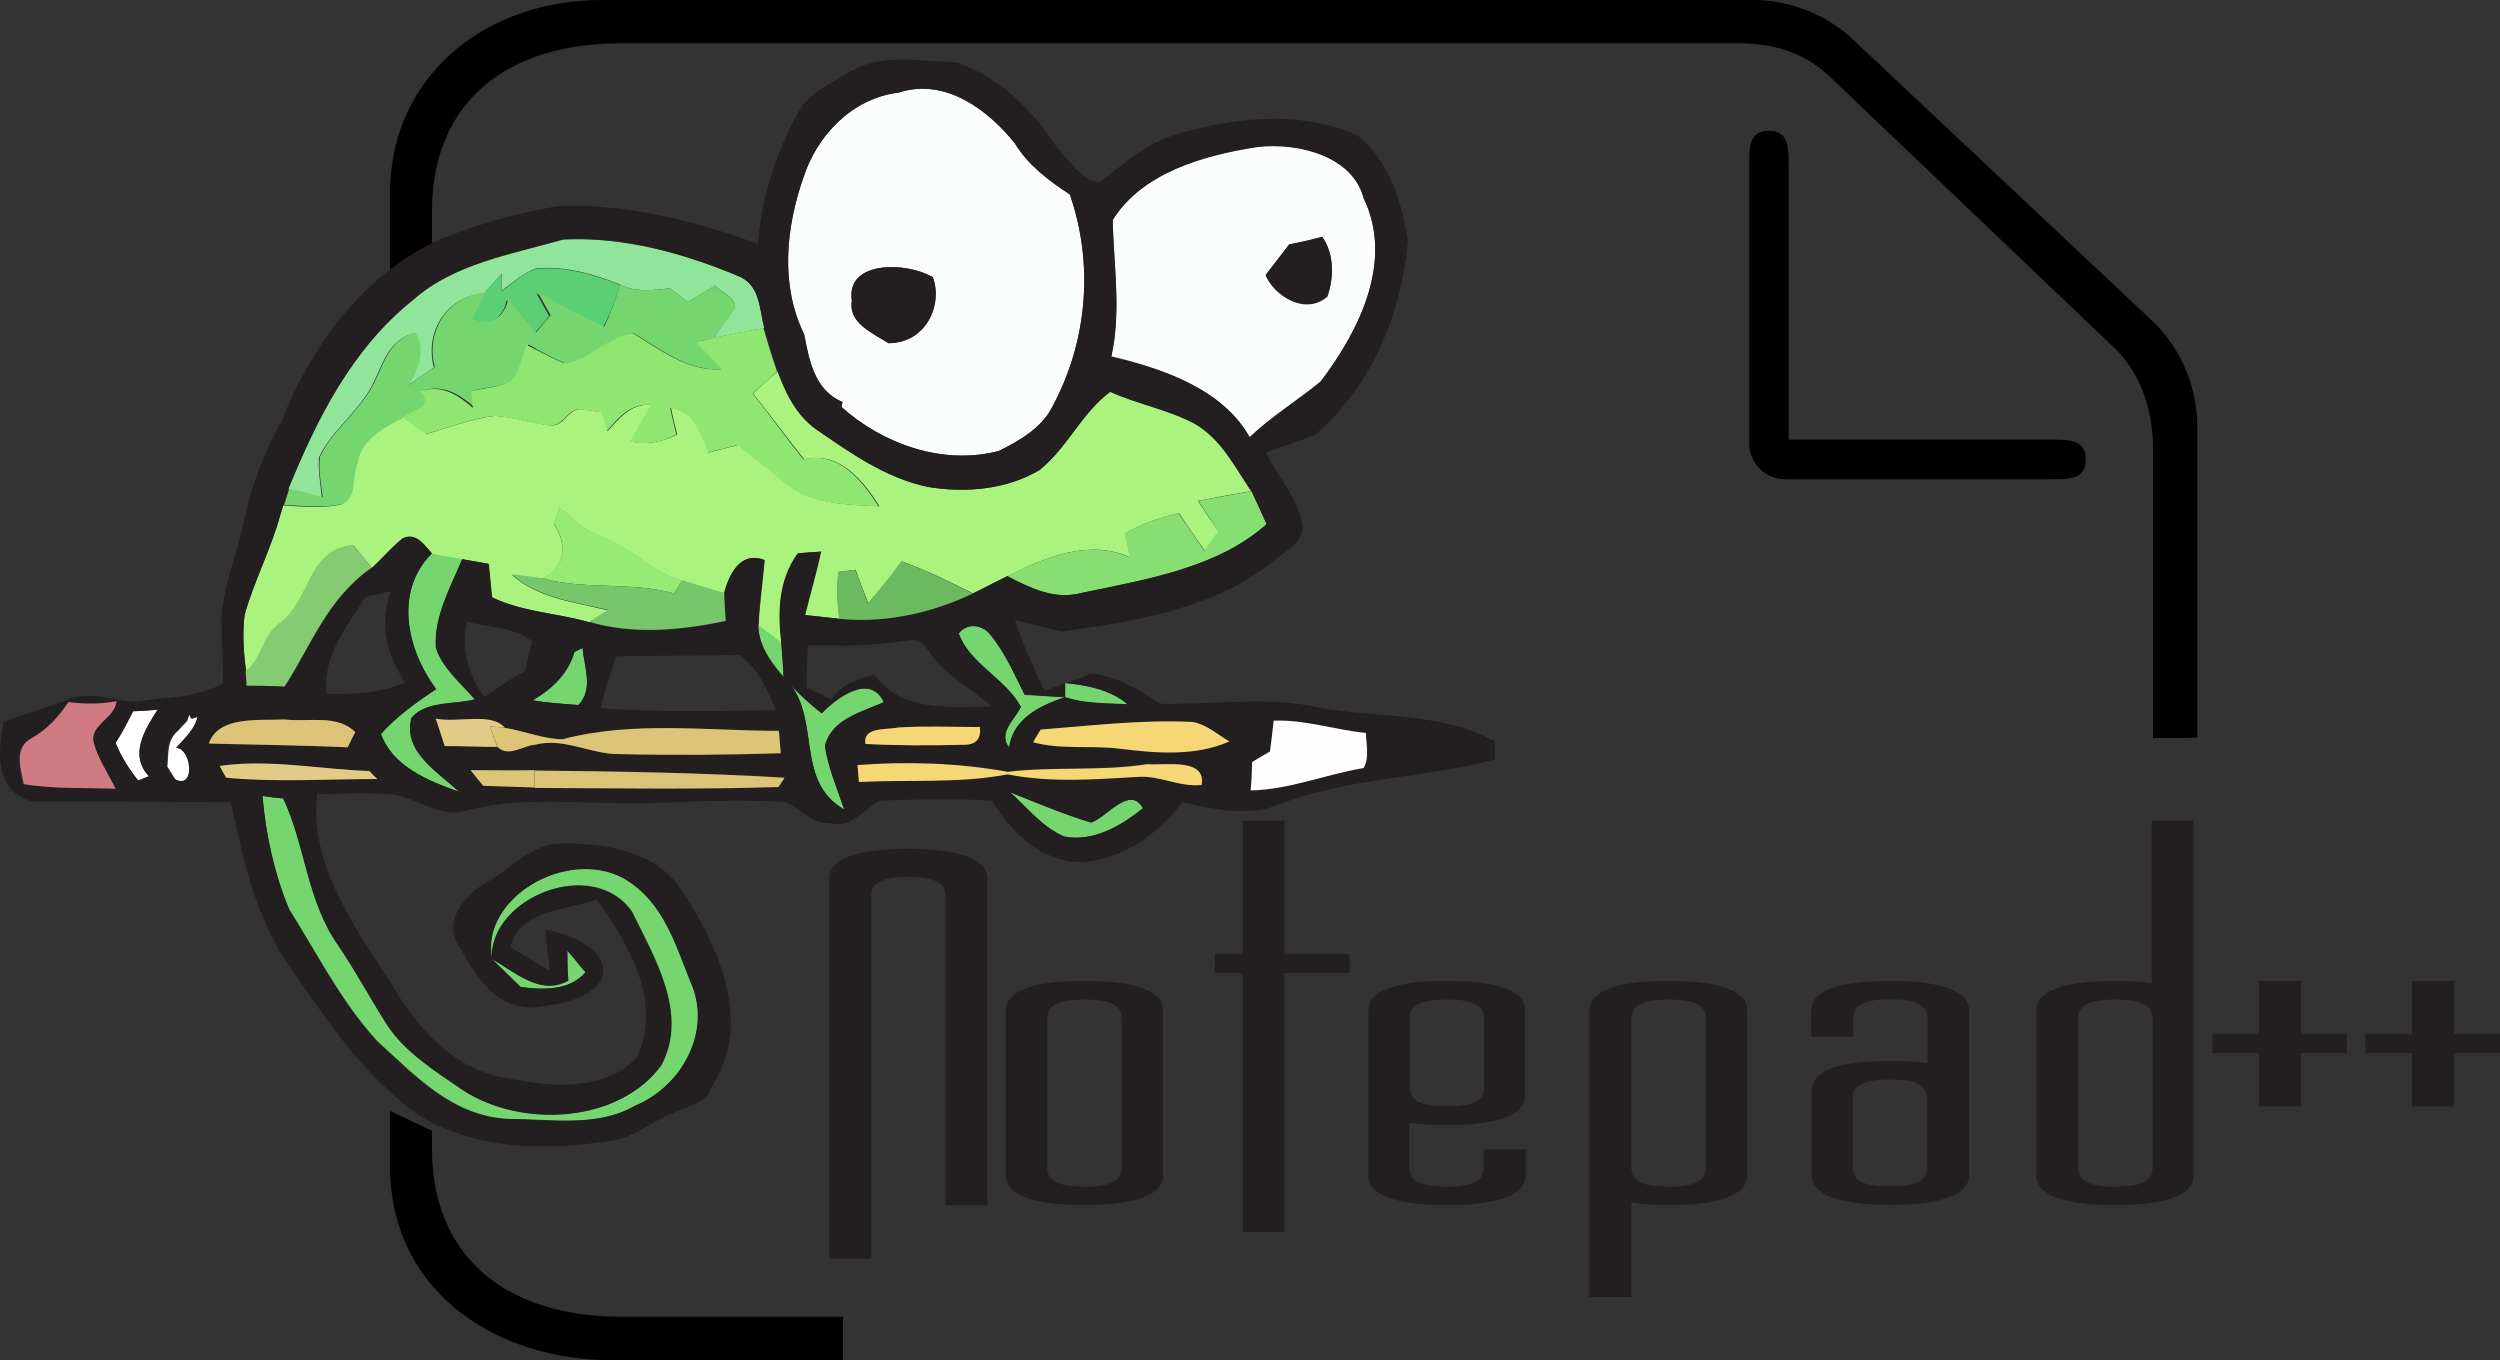 <?xml version="1.0" encoding="UTF-8" standalone="no"?>
<svg
   xmlns:dc="http://purl.org/dc/elements/1.1/"
   xmlns:cc="http://creativecommons.org/ns#"
   xmlns:rdf="http://www.w3.org/1999/02/22-rdf-syntax-ns#"
   xmlns:svg="http://www.w3.org/2000/svg"
   xmlns="http://www.w3.org/2000/svg"
   xmlns:sodipodi="http://sodipodi.sourceforge.net/DTD/sodipodi-0.dtd"
   xmlns:inkscape="http://www.inkscape.org/namespaces/inkscape"
   version="1.1"
   x="0px"
   y="0px"
   viewBox="0 0 531.057 288.9"
   xml:space="preserve"
   id="svg1958"
   sodipodi:docname="notepad++.svg"
   inkscape:version="1.0 (4035a4f, 2020-05-01)"
   width="531.057"
   height="288.9"><rect x="0" y="0" width="531.057" height="288.9" fill="#333333" stroke="none"/><defs
   id="defs1962" /><sodipodi:namedview
   inkscape:document-rotation="0"
   pagecolor="#ffffff"
   bordercolor="#666666"
   borderopacity="1"
   objecttolerance="10"
   gridtolerance="10"
   guidetolerance="10"
   inkscape:pageopacity="0"
   inkscape:pageshadow="2"
   inkscape:window-width="1493"
   inkscape:window-height="742"
   id="namedview1960"
   showgrid="false"
   inkscape:zoom="0.82225681"
   inkscape:cx="-126.13772"
   inkscape:cy="245.7629"
   inkscape:window-x="0"
   inkscape:window-y="23"
   inkscape:window-maximized="0"
   inkscape:current-layer="svg1958"
   fit-margin-top="0"
   fit-margin-left="0"
   fit-margin-right="0"
   fit-margin-bottom="0" />
<style
   type="text/css"
   id="style1788">
	.st0{fill:#231F20;}
	.st1{fill:#90E59A;}
	.st2{fill:#5CCE74;}
	.st3{fill:#75D66F;}
	.st4{fill:#8FE772;}
	.st5{fill:#A9F37E;}
	.st6{fill:#87DE71;}
	.st7{fill:none;}
	.st8{fill:#FBFDFC;}
	.st9{fill:#FFFFFF;}
	.st10{fill:#97EB74;}
	.st11{fill:#84CB71;}
	.st12{fill:#6CB960;}
	.st13{fill:#77C66C;}
	.st14{fill:#D07B84;}
	.st15{fill:#FEFEFE;}
	.st16{fill:#E1CB86;}
	.st17{fill:#DDC377;}
	.st18{fill:#DCC576;}
	.st19{fill:#F5D776;}
	.st20{fill:#959D64;}
</style>
<g
   id="Calque_2_-_copie_5"
   transform="translate(-41.543,-94)">
	<path
   d="M 133.3,148.1 V 139 c 0,-23.9 16.5,-35.8 40.1,-35.8 h 237.7 c 7.8,0 14.5,2.3 20,7.9 l 60.1,57.3 c 5.5,5.7 7.7,13.2 7.7,21.1 v 61.3 l 9.4,-0.1 v -66 c 0,-8.3 -3.2,-16.1 -9,-22 L 435.9,103.1 C 430.1,97.3 422.1,94 413.9,94 H 169.4 c -24.8,0 -45,16.2 -45,41 v 17.4 z M 124.4,330 v 11.9 c 0,24.8 20.215,40.133 45,41 h 51.2 v -9.2 h -47.2 c -23.5,0 -40.1,-12 -40.1,-35.8 v -3.7 z"
   id="path1790"
   sodipodi:nodetypes="csssccsccsccssscccssccsscc" />
</g>
<g
   id="Calque_3"
   transform="translate(-41.543,6)">
	<path
   d="M 476.9,87.4 H 421.5 V 29.5 c 0,-4.3 0,-7.7 -4.2,-7.7 -4.3,0 -4.2,3.5 -4.2,7.7 v 58.6 c 0,4.3 3.4,7.7 7.7,7.7 h 56.1 c 4.3,0 7.7,0.1 7.7,-4.2 0,-4.3 -3.5,-4.2 -7.7,-4.2 z"
   id="path1793" />
</g>

<g
   id="Calque_7"
   transform="translate(-41.543,-94)">
</g>
<g
   id="g2174"
   transform="matrix(1,0,0,0.576,-41.543,-0.904)"><g
     id="Calque_6">
	<g
   id="g1812">
		<path
   id="path1796"
   d="m 271.9,363.3 c -13.8,0 -16.7,5.9 -16.7,10.8 v 61.1 c 0,4.9 2.9,10.8 16.7,10.8 13.8,0 16.7,-5.9 16.7,-10.8 v -61.1 c 0,-4.9 -2.9,-10.8 -16.7,-10.8 z m -7.9,13.8 c 0,-4.8 2.4,-6.9 7.9,-6.9 5.5,0 7.9,2.1 7.9,6.9 v 55.2 c 0,4.8 -2.4,6.9 -7.9,6.9 -5.5,0 -7.9,-2.1 -7.9,-6.9 z"
   class="st0" />
		<polygon
   id="polygon1798"
   points="314.4,304.2 305.5,304.2 305.5,353.5 299.6,353.5 299.6,360.4 305.5,360.4 305.5,455.9 314.4,455.9 314.4,360.4 328.2,360.4 328.2,353.5 314.4,353.5 "
   class="st0" />
		<path
   id="path1800"
   d="m 348.9,363.3 c -13.8,0 -16.7,5.9 -16.7,10.8 v 61.1 c 0,4.9 2.9,10.8 16.7,10.8 13.8,0 16.7,-5.9 16.7,-10.8 v -9.8 h -8.9 v 6.9 c 0,4.8 -2.4,6.9 -7.9,6.9 -5.5,0 -7.9,-2.1 -7.9,-6.9 v -16.7 c 2.2,0.6 4.8,0.9 7.9,0.9 13.8,0 16.7,-5.9 16.7,-10.8 v -31.5 c 0.1,-5 -2.8,-10.9 -16.6,-10.9 z m -7.9,13.8 c 0,-4.8 2.4,-6.9 7.9,-6.9 5.5,0 7.9,2.1 7.9,6.9 v 25.6 c 0,4.8 -2.4,6.9 -7.9,6.9 -5.5,0 -7.9,-2.1 -7.9,-6.9 z"
   class="st0" />
		<path
   sodipodi:nodetypes="sscccsssssssssss"
   id="path1802"
   d="m 395.9,363.3 c -13.8,0 -16.7,5.9 -16.7,10.8 v 105.825 h 8.9 V 445.1 c 2.2,0.6 4.8,0.9 7.9,0.9 13.8,0 16.7,-5.9 16.7,-10.8 v -61.1 c 0,-4.9 -2.9,-10.8 -16.8,-10.8 z m -7.8,13.8 c 0,-4.8 2.4,-6.9 7.9,-6.9 5.5,0 7.9,2.1 7.9,6.9 v 55.2 c 0,4.8 -2.4,6.9 -7.9,6.9 -5.5,0 -7.9,-2.1 -7.9,-6.9 z"
   class="st0" />
		<path
   id="path1804"
   d="m 443,363.3 c -13.8,0 -16.7,5.9 -16.7,10.8 v 9.8 h 8.9 V 377 c 0,-4.8 2.4,-6.9 7.9,-6.9 5.5,0 7.9,2.1 7.9,6.9 v 16.7 c -2.2,-0.6 -4.8,-0.9 -7.9,-0.9 -13.8,0 -16.7,5.9 -16.7,10.8 v 31.5 c 0,4.9 2.9,10.8 16.7,10.8 13.8,0 16.7,-5.9 16.7,-10.8 V 374 c 0,-4.8 -3,-10.7 -16.8,-10.7 z m -7.9,43.3 c 0,-4.8 2.4,-6.9 7.9,-6.9 5.5,0 7.9,2.1 7.9,6.9 v 25.6 c 0,4.8 -2.4,6.9 -7.9,6.9 -5.5,0 -7.9,-2.1 -7.9,-6.9 z"
   class="st0" />
		<path
   id="path1806"
   d="m 498.7,364.2 c -2.2,-0.6 -4.8,-0.9 -7.9,-0.9 -13.8,0 -16.7,5.9 -16.7,10.8 v 61.1 c 0,4.9 2.9,10.8 16.7,10.8 13.8,0 16.7,-5.9 16.7,-10.8 v -131 h -8.9 v 60 z M 483,377.1 c 0,-4.8 2.4,-6.9 7.9,-6.9 5.5,0 7.9,2.1 7.9,6.9 v 55.2 c 0,4.8 -2.4,6.9 -7.9,6.9 -5.5,0 -7.9,-2.1 -7.9,-6.9 z"
   class="st0" />
		<polygon
   id="polygon1808"
   points="530.3,363.3 521.4,363.3 521.4,383 511.5,383 511.5,389.9 521.4,389.9 521.4,409.6 530.3,409.6 530.3,389.9 540.1,389.9 540.1,383 530.3,383 "
   class="st0" />
		<polygon
   id="polygon1810"
   points="562.8,383 562.8,363.3 553.9,363.3 553.9,383 544,383 544,389.9 553.9,389.9 553.9,409.6 562.8,409.6 562.8,389.9 572.6,389.9 572.6,383 "
   class="st0" />
	</g>
</g><g
     id="Calque_9">
	<path
   id="path1816"
   d="m 234.4,314.624 c -13.8,0 -16.7,5.9 -16.7,10.8 v 140.331 h 8.9 V 331.898 c 0,-4.8 2.4,-6.9 7.9,-6.9 5.5,0 7.9,2.1 7.9,6.9 V 446 h 8.9 V 325.424 c -0.1,-4.9 -3,-10.8 -16.9,-10.8 z"
   class="st0"
   sodipodi:nodetypes="ssccssscccs" />
</g></g>
<g
   id="Layer_1"
   transform="matrix(1,0,0,0.898,-41.543,-79.49)">
	<g
   id="g1955">
		<path
   class="st1"
   d="m 129.4,159.4 c 8.5,-8.4 20.7,-10.7 31.8,-14.2 12.7,-0.7 25.4,3.2 36.9,8.5 5,2 4.7,7.9 5.8,12.4 -3.6,0.8 -7.2,1.5 -10.8,2.4 1.6,-2.5 3.1,-4.9 4.6,-7.4 -0.1,-2.4 -2.9,-3.3 -4.3,-5 -1.9,1.3 -3.8,2.6 -5.7,3.9 -1.3,-1.1 -2.6,-2.2 -3.9,-3.3 -3.5,0.5 -7.3,1 -10.6,-0.9 -5.6,-2.5 -11.6,-4.4 -17.8,-3.8 -2.8,1.2 -5,3.4 -7.3,5.3 0,-1 0.1,-3 0.1,-4 -1.3,1.5 -2.6,3 -3.8,4.6 -8.6,0.9 -12.6,9.8 -10.7,17.5 -1.8,1.4 -3.7,2.9 -5.5,4.3 2,-3.9 3.7,-8.2 1.4,-12.4 -6.4,1.9 -6.9,8.9 -9.8,13.9 -3,5.5 -8.1,9.7 -10.5,15.5 -0.2,3.2 0.3,6.3 0.6,9.5 -2.4,-0.7 -4.8,-1.3 -7.1,-2 6,-16.3 13.3,-33.1 26.6,-44.8 z"
   id="path1819" />
		<path
   class="st2"
   d="m 148.1,157.4 c 2.4,-1.9 4.5,-4.2 7.3,-5.3 6.2,-0.6 12.2,1.3 17.8,3.8 -0.8,3.5 -2,6.9 -3.6,10.1 -4.8,-2.5 -9.6,-5.2 -14.1,-8.1 0.9,1.8 1.8,3.6 2.7,5.4 -1,1.4 -2.1,2.7 -3.1,4.1 -2,-2.6 -4,-5.2 -5.9,-7.9 -0.7,3.9 -3.6,6.8 -7.6,4.6 0.9,-2.1 1.8,-4.1 2.7,-6.1 1.2,-1.6 2.5,-3.1 3.8,-4.6 0.1,0.9 0,2.9 0,4 z"
   id="path1821" />
		<path
   class="st3"
   d="m 173.2,155.8 c 3.3,1.9 7,1.4 10.6,0.9 1.3,1.1 2.6,2.2 3.9,3.3 1.9,-1.3 3.8,-2.6 5.7,-3.9 1.3,1.7 4.2,2.6 4.3,5 -1.4,2.5 -3,5 -4.6,7.4 -0.9,0.2 -2.7,0.6 -3.5,0.9 1.8,2.2 3.6,4.4 5.4,6.5 -7.6,0.4 -13.1,-4.8 -18.9,-8.6 -5.3,0.8 -9.1,6.5 -14.6,7.1 -2.7,-1.2 -5.2,-2.8 -7.7,-4.4 -0.9,2.9 -1.5,5.9 -3.2,8.4 -2.5,1.7 -5.7,1.7 -8.6,2.5 0.1,1.3 0.3,2.7 0.4,4 -3.1,-3 -6.9,-5.8 -11.3,-3.8 3.2,3.3 -1.6,4.6 -3.8,6.1 -4.3,2.4 -9.1,5.5 -9.6,10.9 -1.2,3.1 0.1,7.9 -3.4,9.6 -4.1,1.1 -8.3,0.4 -12.4,0.3 0.3,-1 0.8,-2.9 1.1,-3.9 2.4,0.7 4.8,1.3 7.1,2 -0.4,-3.2 -0.9,-6.3 -0.6,-9.5 2.4,-5.8 7.5,-10 10.5,-15.5 2.9,-5 3.4,-12 9.8,-13.9 2.3,4.2 0.6,8.5 -1.4,12.4 1.8,-1.5 3.6,-2.9 5.5,-4.3 -1.9,-7.7 2.1,-16.6 10.7,-17.5 -0.9,2 -1.8,4.1 -2.7,6.1 3.9,2.2 6.9,-0.7 7.6,-4.6 1.9,2.7 3.9,5.3 5.9,7.9 1,-1.4 2,-2.7 3.1,-4.1 -0.9,-1.8 -1.8,-3.6 -2.7,-5.4 4.6,2.9 9.3,5.5 14.1,8.1 1.3,-3 2.5,-6.4 3.3,-10 m -39.9,63.6 c 2.2,0.4 4.3,0.8 6.5,1.3 -2.5,6.7 -6,13.5 -5.6,20.9 1.3,4.8 5.3,8.4 8.3,12.3 -4.4,1.3 -10.5,0.3 -13.5,4.4 -1.8,8 5.5,12.6 10.2,17.5 -6.8,-2.5 -14.4,-6.1 -16.8,-13.6 3.3,-4.1 7.4,-7.4 11.7,-10.6 -6.2,-9.4 -8.9,-23.2 -0.8,-32.2 m 69.3,16.9 c 1.6,1.4 3.3,2.8 4.9,4.1 0.2,2.7 0.4,5.5 0.5,8.2 -2.8,-3.6 -5.3,-7.5 -5.4,-12.3 m 42.6,2.1 c 1.7,-2.4 4.6,-2.2 6.4,-0.1 3.4,4.4 5.3,9.6 7.6,14.6 2.9,0.2 5.8,0.4 8.6,0.6 -5.7,2.1 -11.1,5.3 -11.9,11.9 -2.4,-3.4 1.1,-6.5 2.5,-9.6 -3.2,-6.7 -11,-10.1 -13.2,-17.4 m -81.6,4.3 1.7,-0.9 c 0.3,4.5 2.4,9.7 -0.9,13.5 -3.3,-0.3 -6.5,-0.5 -9.7,-1.1 4.3,-2.8 7.5,-6.3 8.9,-11.5 m 44.4,6 c 2.4,3.2 5.1,6 8.1,8.6 3.2,-3.7 10.3,-9.6 13.2,-2.6 -4.8,2.3 -10.8,4 -12.4,9.8 0,0.2 -0.1,0.5 -0.1,0.7 0.7,5.1 2.6,10 4.1,14.9 -11,-7.1 -4.4,-22.4 -12.9,-31.4 m 59.8,1.4 c 4.7,0.5 9.7,1.6 13.3,5.1 -4.5,-0.3 -9.1,-0.1 -13.3,-1.7 0,-0.8 0,-2.5 0,-3.4 M 256,275.9 c 5.7,2.5 11.3,5.2 17.3,7.2 3.4,-1.4 8.2,-8.9 11,-3.4 -4.4,4 -10.5,8.1 -16.7,6.7 -4.8,-2.3 -7.9,-6.9 -11.6,-10.5 m -158.7,0.9 c 1.1,0.2 3.2,0.5 4.4,0.6 4.8,11.1 5,24 11.6,34.4 3.8,6.2 6.9,12.7 10.5,19 3.8,6.5 10.1,10.9 16,15.4 12.6,9.3 33.4,7.9 42.3,-5.8 5.7,-12.2 -1.4,-25.1 -6.3,-36.3 -8.4,-13.2 -30.3,-3.2 -29.7,11.2 -2.5,-14.3 15.8,-26.4 28,-19.1 8.7,5.6 11.1,16.2 14.5,25.3 4,10.9 -1.9,23.8 -12.2,28.6 -8,5.1 -17.8,3.1 -26.7,3.1 -12.2,-0.6 -20.1,-10.5 -28,-18.4 C 114,325.4 109,314.2 103,303.6 99.8,295.1 98,286 97.3,276.8 m 64.8,36.6 c 1.4,1.6 2.5,3.4 3.9,5.1 -3.4,4.4 -8.9,4.2 -13.8,3.5 -2,-2.2 -4.1,-4.4 -6.1,-6.6 4.8,2.9 10.2,8.8 16.2,5.1 -0.2,-2.4 -0.2,-4.7 -0.2,-7.1 z"
   id="path1823" />
		<path
   class="st4"
   d="m 161.3,174.4 c 5.5,-0.6 9.3,-6.3 14.6,-7.1 5.9,3.9 11.4,9 18.9,8.6 -1.8,-2.2 -3.6,-4.4 -5.4,-6.5 0.9,-0.2 2.7,-0.7 3.5,-0.9 3.6,-0.9 7.2,-1.6 10.8,-2.4 0.9,3.4 1.8,6.9 2.9,10.3 -1.7,1.7 -3.4,3.5 -5.2,5.2 3.7,5.1 7.1,10.5 10.8,15.6 7.7,-2.1 12.6,5.3 16,11.1 -6.9,-0.4 -14.7,-0.5 -20.1,-5.5 -3.3,-3 -6.5,-6.1 -10,-9 -2.1,0.6 -4.2,1.2 -6.3,1.8 -1.7,-4.1 -2.7,-9.5 -7.9,-10.5 0.4,2.1 0.9,4.1 1.3,6.2 -3.1,1.8 -6.5,2.6 -10,1.6 1.4,-2.9 2.9,-5.7 4.4,-8.6 -4.3,-0.4 -6.8,3.3 -9.2,6.2 -0.5,-1.5 -1,-3 -1.4,-4.5 -1.6,-0.2 -3.1,-0.6 -4.7,-0.7 -2.3,0.5 -3.2,3.8 -5.7,3.9 -4.1,-0.4 -8,-2.1 -12.2,-2.3 -5,0.7 -9.7,2.9 -14.6,4.3 -1.6,-1.3 -3.3,-2.6 -4.9,-3.9 2.2,-1.6 7.1,-2.8 3.8,-6.1 4.5,-2 8.2,0.8 11.3,3.8 -0.1,-1.3 -0.3,-2.7 -0.4,-4 2.9,-0.7 6,-0.8 8.6,-2.5 1.7,-2.5 2.3,-5.6 3.2,-8.4 2.7,1.5 5.2,3.1 7.9,4.3 z"
   id="path1825" />
		<path
   class="st5"
   d="m 201.5,181.6 c 1.7,-1.7 3.4,-3.5 5.2,-5.2 1.7,5.1 3.9,10.3 8.2,13.7 7.2,5.5 14.7,11.5 23.7,13.6 8,1.5 16.8,0.6 23.7,-4 6,-5.4 8.8,-13.3 15,-18.5 5.8,2.9 12.3,4.2 17.9,7.5 5.8,3.7 8.6,10.3 12.1,16 -3.8,0.7 -7.5,1.5 -11.3,2.3 1.4,2.4 2.9,4.9 4.4,7.3 -1,1.5 -2,3 -2.9,4.6 -1.9,-3 -3.7,-6 -5.5,-9 -4.1,1 -8,2.6 -11.5,4.8 0.4,1.9 0.8,3.8 1.2,5.7 -8.8,-4.5 -18.2,0 -26.1,4.4 -2.4,1.3 -4.9,2.8 -7.3,4.1 -5,-2.7 -9.9,-5.5 -15.2,-7.6 -2.1,3.4 -4.6,6.7 -7.1,9.9 -0.9,-2.6 -1.9,-5.2 -2.7,-7.9 -0.9,0.1 -2.7,0.4 -3.6,0.5 -0.4,3.7 -0.3,7.4 0.2,11.1 -2.4,-0.3 -4.9,-0.6 -7.3,-0.9 1.1,-5 2.4,-9.9 3.4,-15 -1.2,0.1 -3.7,0.3 -4.9,0.4 -4.1,6.3 -4.3,13.9 -3.5,21.2 -1.7,-1.4 -3.3,-2.8 -4.9,-4.1 0.2,-5.2 0.9,-10.3 1.3,-15.5 -5.4,-2.3 -7.6,3.9 -8.6,7.9 -3,-1 -6,-1.9 -8.9,-3 -6.7,-2.1 -11.1,-8 -17.6,-10.6 -3.4,-1.4 -5.9,-4.2 -8.5,-6.7 -0.3,1 -0.9,3 -1.1,4 2.6,4.4 2.6,10.1 -2.5,12.8 -1.6,-0.2 -4.8,-0.6 -6.5,-0.9 5.4,5.5 13.3,6.5 20.4,8.4 -1,0.7 -3,2.1 -4,2.8 -6.8,-2.2 -14.2,-2.4 -20.6,-5.9 -0.2,-2.6 -0.5,-5.3 -0.7,-7.9 -1.9,-0.4 -3.7,-0.7 -5.6,-1.1 -2.2,-0.4 -4.3,-0.8 -6.5,-1.3 -1.6,-1.9 -3.4,-5.2 -6.3,-3.5 -2.3,2.1 -4.2,4.6 -6.4,6.9 -1.3,-1.8 -2.7,-3.6 -4,-5.4 -9.8,1.2 -9,13 -15.3,18.3 -4,2.9 -3.8,8.4 -7.5,11.6 -0.5,-4.5 -0.8,-8.9 -0.3,-13.4 2,-7.9 5.5,-15.3 7.5,-23.3 0.2,-0.6 0.5,-1.9 0.7,-2.6 4.1,0.2 8.4,0.8 12.4,-0.3 3.5,-1.7 2.1,-6.5 3.4,-9.6 0.6,-5.4 5.3,-8.5 9.6,-10.9 1.6,1.3 3.3,2.6 4.9,3.9 4.9,-1.5 9.6,-3.6 14.6,-4.3 4.2,0.2 8.1,1.9 12.2,2.3 2.5,-0.1 3.3,-3.4 5.7,-3.9 1.6,0.1 3.1,0.5 4.7,0.7 0.5,1.5 1,3 1.4,4.5 2.5,-2.9 4.9,-6.6 9.2,-6.2 -1.5,2.9 -2.9,5.7 -4.4,8.6 3.5,1 6.9,0.1 10,-1.6 -0.5,-2.1 -0.9,-4.1 -1.3,-6.2 5.2,0.9 6.2,6.3 7.9,10.5 2.1,-0.6 4.2,-1.2 6.3,-1.8 3.4,2.9 6.7,6 10,9 5.4,5 13.2,5.1 20.1,5.5 -3.3,-5.7 -8.3,-13.2 -16,-11.1 -3.7,-5.1 -7.2,-10.5 -10.9,-15.6 z"
   id="path1827" />
		<path
   class="st6"
   d="m 296.1,207 c 3.8,-0.8 7.5,-1.5 11.3,-2.3 1.2,2.6 2.2,5.2 3.2,7.8 -10.4,10.4 -25.7,13.1 -39.4,16.3 -5.7,1.7 -11,-1.3 -15.7,-4 7.9,-4.3 17.3,-8.9 26.1,-4.4 -0.4,-1.9 -0.8,-3.8 -1.2,-5.7 3.6,-2.2 7.5,-3.8 11.5,-4.8 1.8,3 3.7,6 5.5,9 0.9,-1.5 1.9,-3.1 2.9,-4.6 -1.3,-2.4 -2.8,-4.9 -4.2,-7.3 z"
   id="path1829" />
		<path
   class="st7"
   d="m 166,318.5 c -1.4,-1.6 -2.5,-3.5 -3.9,-5.1 0,2.4 0.1,4.7 0.2,7.1 -6,3.7 -11.4,-2.2 -16.2,-5.1 2,2.2 4.1,4.3 6.1,6.6 4.9,0.7 10.4,0.9 13.8,-3.5 z"
   id="path1831" />
		<path
   class="st7"
   d="m 116.9,261.7 c -3.7,-4.3 -10,-2.3 -15,-3 -5.4,0.3 -14,-0.9 -16.1,5.7 9.8,0.3 19.6,0.4 29.4,0.9 0.5,-0.9 1.3,-2.7 1.7,-3.6 z"
   id="path1833" />
		<path
   class="st7"
   d="m 227.3,248.1 c 5.4,8.8 16,7.7 24.9,7.5 -3.7,-3.5 -8.2,-6.2 -11.3,-10.3 -1.8,-1.7 -2.5,-5.1 -5.3,-5.4 -5.4,0.7 -10.8,1.5 -16.3,1.3 H 219 c -1.4,0 -4.3,0 -5.7,0 -0.3,3.3 -0.3,6.6 -0.3,9.9 1.3,0.7 4,2.1 5.3,2.9 1.8,-3.5 5.4,-4.9 9,-5.9 z"
   id="path1835" />
		<path
   class="st7"
   d="m 82.3,258.6 -0.4,-1.1 c -0.2,0.4 -0.5,1.2 -0.6,1.6 l -1.1,1.3 c -0.2,0.2 -0.6,0.7 -0.7,0.9 -2.6,2.2 -2.1,5.6 -2.4,8.6 0.4,0.7 1.3,2.2 1.7,3 4.5,2.7 3.6,-7.2 0.5,-7.4 1.9,-2.3 4,-4.5 4.6,-7.5 z"
   id="path1837" />
		<path
   class="st7"
   d="m 97.3,276.8 c 0.7,9.1 2.5,18.3 5.6,26.9 6,10.5 11,21.7 18.7,31.2 8,7.9 15.9,17.8 28,18.4 8.9,0 18.8,2 26.7,-3.1 10.3,-4.8 16.2,-17.7 12.2,-28.6 -3.4,-9 -5.9,-19.7 -14.5,-25.3 -12.2,-7.3 -30.5,4.8 -28,19.1 -0.6,-14.4 21.3,-24.4 29.7,-11.2 4.9,11.1 11.9,24.1 6.3,36.3 -9,13.7 -29.7,15.1 -42.3,5.8 -5.9,-4.5 -12.2,-8.9 -16,-15.4 -3.6,-6.2 -6.8,-12.8 -10.5,-19 -6.5,-10.5 -6.8,-23.3 -11.6,-34.4 -1.1,-0.2 -3.2,-0.5 -4.3,-0.7 z"
   id="path1839" />
		<path
   class="st7"
   d="m 88.2,269.7 c 0.3,0.7 1,2.1 1.4,2.8 10.7,1.1 21.4,0.3 32.1,0.3 -0.4,-0.5 -1.2,-1.4 -1.7,-1.9 -10.6,-0.4 -21.2,-2.9 -31.8,-1.2 z"
   id="path1841" />
		<path
   class="st7"
   d="m 251.6,238.3 c -1.8,-2.1 -4.7,-2.3 -6.4,0.1 2.2,7.2 10,10.7 13.2,17.4 -1.4,3 -4.9,6.2 -2.5,9.6 0.9,-6.5 6.3,-9.8 11.9,-11.9 -2.9,-0.2 -5.8,-0.4 -8.6,-0.6 -2.3,-5 -4.3,-10.2 -7.6,-14.6 z"
   id="path1843" />
		<path
   class="st7"
   d="m 69.8,256.7 c -1.1,2.5 -2.4,5.1 -3.7,7.5 1.1,3.2 2.8,6.2 4.8,8.9 0.6,-0.3 1.8,-0.8 2.3,-1 -4.3,-5 -0.9,-11 1.9,-15.8 -1.8,0.3 -3.6,0.4 -5.3,0.4 z"
   id="path1845" />
		<path
   class="st7"
   d="m 281.1,255.2 c -3.5,-3.4 -8.4,-4.5 -13.2,-5 0,0 -0.1,0 -0.1,0 0,0.9 0,2.5 0,3.3 4.2,1.6 8.8,1.4 13.3,1.7 z"
   id="path1847" />
		<path
   class="st7"
   d="m 127.6,249.9 c -4.1,-6.5 -5.5,-14.1 -3,-21.5 -1.8,0.5 -3.6,0.9 -5.4,1.3 -4,7.1 -9.4,14.4 -8.2,23 5.6,0 11.4,-0.1 16.6,-2.8 z"
   id="path1849" />
		<path
   class="st7"
   d="m 66.2,254.4 c -3.4,0.6 -6.8,0.7 -10.2,0.2 -2,3.5 -4.6,6.7 -8.2,8.7 -3.6,2.2 -2,7.3 -1.4,10.7 6.4,1.2 13,0.8 19.5,1.1 -1.6,-3.7 -3.8,-7.2 -4.7,-11.1 -0.5,-4.1 4.8,-5.7 5,-9.6 z"
   id="path1851" />
		<path
   class="st7"
   d="m 153.1,247.3 c 0.4,-2.3 1,-4.7 1.5,-7 -3.7,-3.5 -9.3,-3.4 -13.9,-4.7 -1.3,6.3 0.1,12.6 3.8,17.8 2.7,-2.1 5.5,-4.4 8.6,-6.1 z"
   id="path1853" />
		<path
   class="st7"
   d="m 285.2,269.2 c -9.8,1.7 -19.8,0.5 -29.6,1.8 -10.5,-2.1 -21.2,-2.4 -31.9,-1.6 0.1,1 0.2,3 0.3,4 10.5,-0.7 21.2,0.4 31.6,-1.8 9.1,2 18.4,1.2 27.6,0.6 4.7,-0.5 9,2.4 13.6,1.9 0.9,-6.4 -7.6,-4.6 -11.6,-4.9 z"
   id="path1855" />
		<path
   class="st7"
   d="m 262.6,261.1 c -0.4,0.7 -1.2,2.2 -1.6,3 5.9,1.8 12.2,0.7 18.2,1.5 7.8,1.1 16.2,2 23.5,-1.7 -2.5,-1.6 -4.8,-4 -7.8,-4.6 -10.8,-0.6 -21.6,0.8 -32.3,1.8 z"
   id="path1857" />
		<path
   class="st7"
   d="m 273.3,283.1 c -5.9,-2 -11.6,-4.6 -17.3,-7.2 3.7,3.6 6.8,8.2 11.5,10.5 6.2,1.4 12.3,-2.7 16.7,-6.7 -2.7,-5.5 -7.5,2 -10.9,3.4 z"
   id="path1859" />
		<path
   class="st7"
   d="m 232.4,260.6 c -2.4,0.6 -7.6,-0.2 -7,3.9 6.8,0.4 13.7,0.4 20.5,0.2 2.8,0.1 4,-1.3 3.7,-4.2 -5.7,0 -11.5,-0.3 -17.2,0.1 z"
   id="path1861" />
		<path
   class="st7"
   d="m 312.1,259 c -0.3,2.4 -0.5,4.8 -0.7,7.2 -1,0.6 -2.9,1.8 -3.8,2.5 0,2.2 -0.2,4.5 -0.3,6.7 8.3,-0.2 15.9,-3.7 24,-5.3 1.3,-2.6 0.5,-5.5 0.5,-8.3 -6.7,-0.6 -13,-3.1 -19.7,-2.8 z"
   id="path1863" />
		<path
   class="st7"
   d="m 165.3,241.9 -1.7,0.9 c -1.4,5.2 -4.6,8.7 -8.9,11.5 3.2,0.6 6.4,0.8 9.7,1.1 3.3,-3.9 1.2,-9.1 0.9,-13.5 z"
   id="path1865" />
		<path
   class="st7"
   d="m 206.4,256.5 c -1.9,-4.7 -3.7,-9.9 -7.8,-13.1 -8.7,0.4 -17.4,0.1 -26.1,0.4 -1.1,4.1 -2.5,8 -3.3,12.2 12.3,1.1 24.8,0.6 37.2,0.5 z"
   id="path1867" />
		<path
   class="st7"
   d="m 216.9,264.5 c 1.6,-5.8 7.6,-7.5 12.4,-9.8 -3,-7.1 -10,-1.1 -13.2,2.6 -2.4,-2.1 -4.6,-4.4 -6.6,-6.8 6.2,9.1 1.2,23 11.4,29.7 -1.5,-4.9 -3.3,-9.8 -4.1,-14.9 z"
   id="path1869" />
		<path
   class="st7"
   d="m 155.1,264.6 c 6,-1.8 11.7,2.2 17.7,2.2 11.5,0.3 23,0.3 34.5,-0.2 -0.1,-1.3 -0.3,-4 -0.4,-5.3 -15.3,0 -31.1,-2.3 -46,2 -4.2,-0.1 -8.1,-2 -12.2,-2.7 -2.8,-3.8 -10.1,-1.1 -14.7,-2.2 0.7,2.1 1.3,4.3 1.9,6.4 3.7,0.1 7.5,0.2 11.2,0.2 2.4,2.6 5.4,-0.2 8,-0.4 z"
   id="path1871" />
		<path
   class="st7"
   d="m 141.5,270.7 c 0.9,1.2 1.8,2.5 2.7,3.7 3.6,0.1 7.3,0.2 10.9,0.4 17.3,0.1 34.5,0.4 51.8,-0.2 0.3,-0.6 0.9,-1.7 1.3,-2.2 -17.7,-1.2 -35.4,-1.4 -53.1,-1.7 -4.5,0.1 -9,0.1 -13.6,0 z"
   id="path1873" />
		<path
   class="st8"
   d="m 220.5,183.6 -0.2,1.2 c 8.6,8.6 21.4,13.9 33.4,10.4 4.6,-2.5 9.2,-5.6 11.4,-10.5 7.5,-15.5 8.8,-33.8 3.7,-50.2 -4.6,-3.3 -9,-7.1 -11.7,-12.1 -5.5,-7.6 -14.6,-15.6 -24.6,-12 -10.2,1.4 -17.4,10.4 -20.2,19.8 -3.8,12 -5.1,25.6 0.1,37.4 1,5.9 2.1,13.2 8.1,16 z m 19.2,-29.5 c 2.2,6.5 -1.4,15.5 -9.4,15.6 -3.6,-2.5 -8.6,-4.8 -7.8,-10 -1.4,-9.6 11.6,-9.3 17.2,-5.6 z"
   id="path1875" />
		<path
   class="st8"
   d="m 307,191.9 c 4.6,-4.9 10.2,-8.7 15.1,-13.2 8.4,-12.3 15.5,-28.6 9.1,-43.4 -2.2,-9.8 -13.6,-13.2 -22.5,-12.1 -11.7,2 -24.6,6.2 -30.8,17.3 0.2,10.8 1.9,21.6 -0.3,32.3 11.4,3 23.8,8 29.4,19.1 z m 8.4,-45.5 c 2.3,-0.5 4.7,-1.1 7,-1.8 2.6,4 2.5,9.7 1.1,14.1 -4.6,4.5 -11.2,-0.1 -13.1,-5 1.7,-2.5 3.4,-4.9 5,-7.3 z"
   id="path1877" />
		<path
   class="st0"
   d="m 267.8,250.1 c 0,0.1 0,0.1 0,0 0.1,0.1 0.1,0.1 0,0 0.1,0.1 0.1,0.1 0,0 z"
   id="path1879" />
		<path
   class="st7"
   d="m 307,191.9 c 4.6,-4.9 10.2,-8.7 15.1,-13.2 8.4,-12.3 15.5,-28.6 9.1,-43.4 -2.2,-9.8 -13.6,-13.2 -22.5,-12.1 -11.7,2 -24.6,6.2 -30.8,17.3 0.2,10.8 1.9,21.6 -0.3,32.3 11.4,3 23.8,8 29.4,19.1 z m 8.4,-45.5 c 2.3,-0.5 4.7,-1.1 7,-1.8 2.6,4 2.5,9.7 1.1,14.1 -4.6,4.5 -11.2,-0.1 -13.1,-5 1.7,-2.5 3.4,-4.9 5,-7.3 z"
   id="path1881" />
		<path
   class="st7"
   d="m 115.3,265.3 c 0.4,-0.9 1.2,-2.7 1.6,-3.6 -3.7,-4.3 -10,-2.3 -15,-3 -4.2,0.3 -10.2,-0.4 -13.7,2.3 v 3.5 c 9,0.2 18.1,0.4 27.1,0.8 z"
   id="path1883" />
		<path
   class="st7"
   d="m 124.6,228.4 c -1.8,0.5 -3.6,0.9 -5.4,1.3 -4,7.1 -9.4,14.4 -8.2,23 5.7,0 11.5,-0.1 16.6,-2.8 -4.1,-6.5 -5.5,-14.1 -3,-21.5 z"
   id="path1885" />
		<path
   class="st7"
   d="m 129,258.2 c 3,-4.1 9,-3.1 13.5,-4.4 -3,-3.9 -7.1,-7.4 -8.3,-12.3 -0.4,-7.3 3.1,-14.1 5.6,-20.9 1.9,0.4 3.7,0.7 5.6,1.1 0.3,2.6 0.5,5.2 0.7,7.9 6.4,3.5 13.8,3.7 20.6,5.9 9.4,3.1 19.5,2 29,-0.2 -0.2,-2.2 -0.3,-4.4 -0.3,-6.6 1,-4 3.2,-10.2 8.6,-7.9 -0.5,5.2 -1.1,10.3 -1.3,15.5 0.1,4.7 2.5,8.7 5.4,12.3 -0.1,-2.7 -0.3,-5.5 -0.5,-8.2 -0.8,-7.2 -0.6,-14.9 3.5,-21.2 1.2,-0.1 3.7,-0.3 4.9,-0.4 -1,5 -2.3,10 -3.4,15 2.4,0.3 4.9,0.6 7.3,0.9 9.8,1.1 19.7,-1.4 28.4,-6 2.5,-1.3 4.9,-2.7 7.3,-4.1 4.7,2.8 10,5.7 15.7,4 13.7,-3.2 29,-5.9 39.4,-16.3 -0.8,-2.1 -1.7,-4.2 -2.6,-6.3 -0.2,-0.5 -0.4,-1 -0.6,-1.5 -3.4,-5.7 -6.2,-12.3 -12.1,-16 -5.6,-3.3 -12.1,-4.7 -17.9,-7.5 -6.2,5.2 -9.1,13.1 -15,18.5 -6.9,4.6 -15.7,5.5 -23.7,4 -9.1,-2.1 -16.5,-8.1 -23.7,-13.6 -4.4,-3.4 -6.6,-8.6 -8.2,-13.7 -1,-3.4 -2,-6.8 -2.9,-10.3 -1.1,-4.4 -0.8,-10.3 -5.8,-12.4 -0.2,-0.1 -0.4,-0.2 -0.6,-0.3 -11.3,-5.2 -23.7,-9 -36.3,-8.3 -11,3.4 -23.2,5.8 -31.8,14.2 -13.3,11.7 -20.7,28.4 -26.6,44.8 -0.3,1 -0.8,2.9 -1.1,3.9 -0.2,0.7 -0.5,1.9 -0.7,2.6 -2,7.9 -5.5,15.4 -7.5,23.3 -0.5,4.5 -0.2,9 0.3,13.4 0,0.8 0.1,2.5 0.2,3.4 2.7,0 5.4,0.1 8.1,0.2 5.6,-9.7 9.2,-21 18.5,-28.1 2.2,-2.2 4.1,-4.7 6.4,-6.9 2.9,-1.6 4.8,1.7 6.3,3.5 -8.1,9 -5.4,22.8 0.9,32.1 -4.2,3.1 -8.4,6.4 -11.7,10.6 2.3,7.5 9.9,11.1 16.8,13.6 -4.9,-4.7 -12.2,-9.3 -10.4,-17.3 z"
   id="path1887" />
		<path
   class="st7"
   d="m 198.5,243.4 c -8.7,0.4 -17.4,0.1 -26.1,0.4 -1.1,4.1 -2.5,8 -3.3,12.2 12.4,1.1 24.9,0.7 37.3,0.5 -1.9,-4.7 -3.7,-9.9 -7.9,-13.1 z"
   id="path1889" />
		<path
   class="st7"
   d="m 166,318.5 c -1.4,-1.6 -2.5,-3.5 -3.9,-5.1 0,2.4 0.1,4.7 0.2,7.1 -6,3.7 -11.4,-2.2 -16.2,-5.1 2,2.2 4.1,4.3 6.1,6.6 4.9,0.7 10.4,0.9 13.8,-3.5 z"
   id="path1891" />
		<path
   class="st7"
   d="m 121.7,272.8 c -0.4,-0.5 -1.2,-1.4 -1.7,-1.9 -10.6,-0.4 -21.2,-2.9 -31.8,-1.2 0.3,0.7 1,2.1 1.4,2.8 10.6,1.1 21.4,0.3 32.1,0.3 z"
   id="path1893" />
		<path
   class="st7"
   d="m 97.3,276.8 c 0.7,9.1 2.5,18.3 5.6,26.9 6,10.5 11,21.7 18.7,31.2 8,7.9 15.9,17.8 28,18.4 8.9,0 18.8,2 26.7,-3.1 10.3,-4.8 16.2,-17.7 12.2,-28.6 -3.4,-9 -5.9,-19.7 -14.5,-25.3 -12.2,-7.3 -30.5,4.8 -28,19.1 -0.6,-14.4 21.3,-24.4 29.7,-11.2 4.9,11.1 11.9,24.1 6.3,36.3 -9,13.7 -29.7,15.1 -42.3,5.8 -5.9,-4.5 -12.2,-8.9 -16,-15.4 -3.6,-6.2 -6.8,-12.8 -10.5,-19 -6.5,-10.5 -6.8,-23.3 -11.6,-34.4 -1.1,-0.2 -3.2,-0.5 -4.3,-0.7 z"
   id="path1895" />
		<path
   class="st7"
   d="m 232.4,260.6 c -2.4,0.6 -7.6,-0.2 -7,3.9 6.8,0.4 13.7,0.4 20.5,0.2 2.8,0.1 4,-1.3 3.7,-4.2 -5.7,0 -11.5,-0.3 -17.2,0.1 z"
   id="path1897" />
		<path
   class="st7"
   d="m 240.9,245.3 c -1.8,-1.7 -2.5,-5.1 -5.3,-5.4 -5.4,0.7 -10.8,1.5 -16.3,1.3 H 219 c -1.4,0 -4.3,0 -5.7,0 -0.3,3.3 -0.3,6.6 -0.3,9.9 1.3,0.7 4,2.1 5.3,2.9 1.9,-3.5 5.5,-4.9 9.1,-5.9 5.4,8.8 16,7.7 24.9,7.5 -3.8,-3.5 -8.3,-6.3 -11.4,-10.3 z"
   id="path1899" />
		<path
   class="st7"
   d="m 220.5,183.6 -0.2,1.2 c 8.6,8.6 21.4,13.9 33.4,10.4 4.6,-2.5 9.2,-5.6 11.4,-10.5 7.5,-15.5 8.8,-33.8 3.7,-50.2 -4.6,-3.3 -9,-7.1 -11.7,-12.1 -5.5,-7.6 -14.6,-15.6 -24.6,-12 -10.2,1.4 -17.4,10.4 -20.2,19.8 -3.8,12 -5.1,25.6 0.1,37.4 1,5.9 2.1,13.2 8.1,16 z m 19.2,-29.5 c 2.2,6.5 -1.4,15.5 -9.4,15.6 -3.6,-2.5 -8.6,-4.8 -7.8,-10 -1.4,-9.6 11.6,-9.3 17.2,-5.6 z"
   id="path1901" />
		<path
   class="st7"
   d="m 262.6,261.1 c -0.4,0.7 -1.2,2.2 -1.6,3 5.9,1.8 12.2,0.7 18.2,1.5 7.8,1.1 16.2,2 23.5,-1.7 -2.5,-1.6 -4.8,-4 -7.8,-4.6 -10.8,-0.6 -21.6,0.8 -32.3,1.8 z"
   id="path1903" />
		<path
   class="st7"
   d="m 285.2,269.2 c -9.8,1.7 -19.8,0.5 -29.6,1.8 -10.5,-2.1 -21.2,-2.4 -31.9,-1.6 0.1,1 0.2,3 0.3,4 10.5,-0.7 21.2,0.4 31.6,-1.8 9.1,2 18.4,1.2 27.6,0.6 4.7,-0.5 9,2.4 13.6,1.9 0.9,-6.4 -7.6,-4.6 -11.6,-4.9 z"
   id="path1905" />
		<path
   class="st7"
   d="m 273.3,283.1 c -5.9,-2 -11.6,-4.6 -17.3,-7.2 3.7,3.6 6.8,8.2 11.5,10.5 6.2,1.4 12.3,-2.7 16.7,-6.7 -2.7,-5.5 -7.5,2 -10.9,3.4 z"
   id="path1907" />
		<path
   class="st7"
   d="m 312.1,259 c -0.3,2.4 -0.5,4.8 -0.7,7.2 -1,0.6 -2.9,1.8 -3.8,2.5 0,2.2 -0.2,4.5 -0.3,6.7 8.3,-0.2 15.9,-3.7 24,-5.3 1.3,-2.6 0.5,-5.5 0.5,-8.3 -6.7,-0.6 -13,-3.1 -19.7,-2.8 z"
   id="path1909" />
		<path
   class="st7"
   d="m 251.6,238.3 c -1.8,-2.1 -4.7,-2.3 -6.4,0.1 2.2,7.2 10,10.7 13.2,17.4 -1.4,3 -4.9,6.2 -2.5,9.6 0.9,-6.5 6.3,-9.8 11.9,-11.9 -2.9,-0.2 -5.8,-0.4 -8.6,-0.6 -2.3,-5 -4.3,-10.2 -7.6,-14.6 z"
   id="path1911" />
		<path
   class="st7"
   d="m 155.1,264.6 c 6,-1.8 11.7,2.2 17.7,2.2 11.5,0.3 23,0.3 34.5,-0.2 -0.1,-1.3 -0.3,-4 -0.4,-5.3 -15.3,0 -31.1,-2.3 -46,2 -4.2,-0.1 -8.1,-2 -12.2,-2.7 -2.8,-3.8 -10.1,-1.1 -14.7,-2.2 0.7,2.1 1.3,4.3 1.9,6.4 3.7,0.1 7.5,0.2 11.2,0.2 2.4,2.6 5.4,-0.2 8,-0.4 z"
   id="path1913" />
		<path
   class="st7"
   d="m 141.5,270.7 c 0.9,1.2 1.8,2.5 2.7,3.7 3.6,0.1 7.3,0.2 10.9,0.4 17.3,0.1 34.5,0.4 51.8,-0.2 0.3,-0.6 0.9,-1.7 1.3,-2.2 -17.7,-1.2 -35.4,-1.4 -53.1,-1.7 -4.5,0.1 -9,0.1 -13.6,0 z"
   id="path1915" />
		<path
   class="st7"
   d="m 144.4,253.5 c 2.8,-2.2 5.6,-4.4 8.6,-6.1 0.4,-2.3 1,-4.7 1.5,-7 -3.7,-3.5 -9.3,-3.4 -13.9,-4.7 -1.2,6.2 0.2,12.5 3.8,17.8 z"
   id="path1917" />
		<path
   class="st7"
   d="m 154.7,254.2 c 3.2,0.6 6.4,0.8 9.7,1.1 3.3,-3.8 1.2,-9 0.9,-13.5 l -1.7,0.9 c -1.4,5.2 -4.6,8.7 -8.9,11.5 z"
   id="path1919" />
		<path
   class="st7"
   d="m 216.9,264.5 c 1.6,-5.8 7.6,-7.5 12.4,-9.8 -3,-7.1 -10,-1.1 -13.2,2.6 -2.4,-2.1 -4.6,-4.4 -6.6,-6.8 6.2,9.1 1.2,23 11.4,29.7 -1.5,-4.9 -3.3,-9.8 -4.1,-14.9 z"
   id="path1921" />
		<path
   class="st9"
   d="m 69.8,256.7 c -1.1,2.5 -2.4,5.1 -3.7,7.5 1.1,3.2 2.8,6.2 4.8,8.9 0.6,-0.3 1.8,-0.8 2.3,-1 -4.3,-5 -0.9,-11 1.9,-15.8 -1.8,0.3 -3.6,0.4 -5.3,0.4 z"
   id="path1923" />
		<path
   class="st9"
   d="m 82.3,258.6 -0.4,-1.1 c -0.2,0.4 -0.5,1.2 -0.6,1.6 l -1.1,1.3 c -0.2,0.2 -0.6,0.7 -0.7,0.9 -2.6,2.2 -2.1,5.6 -2.4,8.6 0.4,0.7 1.3,2.2 1.7,3 4.5,2.7 3.6,-7.2 0.5,-7.4 1.9,-2.3 4,-4.5 4.6,-7.5 z"
   id="path1925" />
		<path
   class="st0"
   d="m 230.3,169.7 c 8,0 11.5,-9.1 9.4,-15.6 -5.6,-3.7 -18.5,-4 -17.2,5.5 -0.8,5.2 4.2,7.6 7.8,10.1 z"
   id="path1927" />
		<path
   class="st0"
   d="m 323.5,158.6 c 1.4,-4.4 1.5,-10.1 -1.1,-14.1 -2.3,0.7 -4.6,1.3 -7,1.8 -1.7,2.4 -3.3,4.8 -5,7.2 1.9,5 8.4,9.6 13.1,5.1 z"
   id="path1929" />
		<path
   class="st0"
   d="m 319.1,255.3 c -10.3,-1.8 -20.7,-0.1 -31,-0.3 -4.6,-3.1 -9.1,-6.7 -14.8,-7.1 -1.8,0.8 -3.6,1.5 -5.4,2.2 4.7,0.5 9.6,1.6 13.2,5 -4.5,-0.3 -9.1,-0.1 -13.3,-1.7 -5.7,2.1 -11.1,5.3 -11.9,11.9 -2.4,-3.4 1.1,-6.5 2.5,-9.6 -3.2,-6.7 -10.9,-10.2 -13.2,-17.4 1.7,-2.4 4.6,-2.2 6.4,-0.1 3.4,4.4 5.3,9.6 7.6,14.6 2.9,0.2 5.8,0.4 8.6,0.6 0,-0.8 0,-2.5 0,-3.3 -1.4,0.6 -2.9,1.2 -4.3,1.9 -2.5,-5.5 -4.6,-11.1 -6.4,-16.8 3.4,0.8 6.7,2 10.1,2.7 15.6,-2.4 32.3,-5.5 44.5,-16.3 2.6,-2.6 7.2,-4.9 6.4,-9.2 -0.3,-2.2 -1,-4.3 -2,-6.2 -1.7,-3.6 -4.1,-6.9 -5.6,-10.7 3.5,-1.3 7.1,-2.6 10.5,-4.2 12.2,-11.9 18.3,-28.9 19.6,-45.7 -1.2,-8.9 -3.7,-18.7 -10.6,-25 -12.6,-6.3 -27.4,-4.3 -40.2,0.3 -5.8,2.3 -10,7 -14.9,10.8 -3.9,-0.9 -6.3,-5.4 -8.9,-8.4 -5,-8.5 -11.8,-16.3 -21.1,-20 -7.8,-0.3 -16.7,-2.4 -23.4,2.6 -3.4,2.2 -7.2,4.2 -9.6,7.7 -5.4,10.1 -8.5,21.3 -9.4,32.6 -1.7,-0.7 -3.4,-1.3 -5.1,-2 -11.9,-4.4 -24.3,-7.4 -37,-7 -8.8,1.7 -17.4,4.3 -25.6,8 -16.7,8.7 -27.3,25.7 -33.5,43 -3.8,7.6 -6.5,15.6 -8,23.9 -1.4,7.5 -4.3,14.8 -4.7,22.5 0,5.2 0.4,10.4 0.3,15.6 -0.2,0.1 -0.5,0.3 -0.7,0.4 -5.4,3 -11.8,2.9 -17.8,3.9 -4.5,-0.1 -8.8,-2.3 -13.3,-1 0,0 -0.1,0 -0.1,0 -4.8,2.3 -9.9,3.6 -14.7,5.8 -1.1,6.8 -2.2,16.2 6,18.8 2.9,0 5.9,0 8.8,0 10.4,0 20.7,0.1 31.1,0.2 0.8,0 1.6,0 2.4,0 2.5,13 5,26.4 11.9,37.9 8.1,13.1 16.1,26.8 28.4,36.4 11.8,7.9 26.7,8.2 40.2,5.8 5.1,-0.6 8.7,-4.6 13.3,-6.5 2.8,-1.7 7,-2.1 8,-5.7 9.2,-15 2.2,-33.5 -6.2,-47.2 -5.3,-9.4 -16.9,-11.3 -26.7,-10.9 -5.8,0.9 -9.4,5.8 -14.1,8.8 -5.1,3.1 -10.1,9.7 -6.2,15.7 3.3,6.3 7.4,14.7 15.8,14.2 5.3,-0.6 12.3,-1.8 14.6,-7.3 1,-6.7 -6.9,-9.9 -12.2,-11.1 0.3,3.3 0.6,6.5 0.9,9.8 -2.7,-1.9 -5.5,-3.7 -8.3,-5.6 1.7,-8.8 11.5,-8.6 18.3,-11.3 6.9,10.7 14.1,24.5 8.5,37.3 -6.5,8.1 -18.2,7.1 -27.2,5 -11.8,-1.8 -19.7,-12.4 -24.9,-22.3 -7.9,-13.7 -17.5,-28.4 -15.8,-44.9 5.5,-0.1 11.1,-0.5 16.5,0.1 5.3,1.2 10,5.8 15.7,3.6 12.2,-3.3 24.9,-1.3 37.4,-1.5 9.8,-0.5 19.7,-1 29.5,-0.4 3.5,1 5.5,5.3 9.6,5 4.7,1.6 7.4,-3.3 10.9,-5.3 7.9,-0.3 15.9,-0.5 23.7,0 3.7,6.5 9.3,13.5 17.3,14.5 9.7,0.4 18,-6.5 23.2,-14.1 6.9,1.6 14.3,3.7 21,0.3 14.5,-6.1 30.5,-6.1 45.4,-10.4 0,-1.1 0,-3.2 0,-4.3 -11.7,-7.4 -26.5,-5.2 -40,-8.6 z m -66.9,0.3 c -8.9,0.2 -19.5,1.3 -24.9,-7.5 -3.6,1 -7.2,2.4 -9.1,5.9 -1.3,-0.7 -4,-2.2 -5.3,-2.9 0,-3.3 0,-6.6 0.3,-9.9 1.4,0 4.3,0 5.7,0 h 0.3 c 5.5,0.3 10.9,-0.6 16.3,-1.3 2.8,0.3 3.5,3.7 5.3,5.4 3.2,4 7.7,6.8 11.4,10.3 z m -6.3,9.1 c -6.9,0.2 -13.7,0.2 -20.5,-0.2 -0.7,-4.1 4.5,-3.3 7,-3.9 5.8,-0.4 11.5,-0.1 17.3,-0.1 0.2,2.9 -1,4.3 -3.8,4.2 z m 32,-124.1 c 6.2,-11.1 19.1,-15.3 30.8,-17.3 8.9,-1.1 20.2,2.3 22.5,12.1 6.4,14.7 -0.7,31 -9.1,43.4 -4.9,4.6 -10.5,8.3 -15.1,13.2 -5.6,-11.2 -18,-16.2 -29.4,-19 2.1,-10.8 0.5,-21.7 0.3,-32.4 z m -65.6,-10.4 c 2.8,-9.4 10,-18.4 20.2,-19.8 10,-3.6 19.2,4.4 24.6,12 2.8,5.1 7.1,8.8 11.7,12.1 5.1,16.4 3.8,34.7 -3.7,50.2 -2.2,5 -6.9,8 -11.4,10.5 -12.1,3.5 -24.8,-1.8 -33.4,-10.4 l 0.2,-1.2 c -6.1,-2.8 -7.1,-10.2 -8.2,-16 -5.1,-11.8 -3.8,-25.4 0,-37.4 z M 57.1,274.9 c -3.6,-0.1 -7.1,-0.3 -10.7,-0.9 -0.6,-3.4 -2.1,-8.4 1.4,-10.7 3.6,-2 6.1,-5.2 8.2,-8.7 0.4,0.1 0.7,0.1 1.1,0.1 3,0.4 6.1,0.3 9.1,-0.3 -0.3,3.9 -5.6,5.6 -4.9,9.6 0.9,3.9 3.1,7.4 4.7,11.1 -3,-0.1 -5.9,-0.2 -8.9,-0.2 z m 16.1,-2.7 c -0.6,0.3 -1.8,0.8 -2.3,1 -2,-2.8 -3.6,-5.7 -4.8,-8.9 1.4,-2.4 2.6,-5 3.7,-7.5 1.7,-0.1 3.5,-0.2 5.2,-0.4 -2.7,4.8 -6.1,10.7 -1.8,15.8 z m 5.4,0.6 c -0.4,-0.7 -1.3,-2.2 -1.7,-3 0.3,-3 -0.2,-6.4 2.4,-8.6 0.2,-0.2 0.5,-0.6 0.7,-0.9 l 1.1,-1.3 c 0.2,-0.4 0.5,-1.2 0.6,-1.6 l 0.4,1.1 1.4,-0.6 c -0.5,3 -2.7,5.2 -4.6,7.5 3.4,0.2 4.2,10.1 -0.3,7.4 z m 7.3,-8.4 c 0.5,-1.5 1.3,-2.6 2.3,-3.4 3.5,-2.7 9.5,-2 13.7,-2.3 5,0.7 11.2,-1.3 15,3 -0.4,0.9 -1.2,2.7 -1.6,3.6 -9,-0.4 -18.1,-0.6 -27.1,-0.8 -0.8,0 -1.5,0 -2.3,-0.1 z m 41.7,-14.5 c -5.2,2.7 -11,2.8 -16.6,2.8 -1.2,-8.6 4.2,-15.9 8.2,-23 1.8,-0.4 3.6,-0.8 5.4,-1.3 -2.5,7.4 -1.1,15 3,21.5 z m -14.4,62 c 3.8,6.2 6.9,12.7 10.5,19 3.8,6.5 10.1,10.9 16,15.4 12.6,9.3 33.4,7.9 42.3,-5.8 5.7,-12.2 -1.4,-25.1 -6.3,-36.3 -8.4,-13.2 -30.3,-3.2 -29.7,11.2 4.8,2.9 10.2,8.8 16.2,5.1 -0.1,-2.3 -0.2,-4.7 -0.2,-7.1 1.4,1.6 2.5,3.4 3.9,5.1 -3.4,4.4 -8.9,4.2 -13.8,3.5 -2,-2.2 -4.1,-4.4 -6.1,-6.6 -2.5,-14.3 15.8,-26.4 28,-19.1 8.7,5.6 11.1,16.2 14.5,25.3 4,10.9 -1.9,23.8 -12.2,28.6 -8,5.1 -17.8,3.1 -26.7,3.1 -12.2,-0.6 -20.1,-10.5 -28,-18.4 -7.7,-9.4 -12.7,-20.6 -18.7,-31.2 -3.1,-8.6 -4.9,-17.8 -5.6,-26.9 1.1,0.2 3.2,0.5 4.4,0.6 4.7,11.2 5,24 11.5,34.5 z M 89.6,272.5 c -0.4,-0.7 -1,-2.1 -1.4,-2.8 10.6,-1.7 21.2,0.8 31.8,1.2 0.4,0.5 1.2,1.4 1.7,1.9 -10.7,0 -21.5,0.8 -32.1,-0.3 z m 32.9,-10.4 c 3.3,-4.1 7.4,-7.4 11.7,-10.6 -6.2,-9.3 -9,-23.1 -0.9,-32.1 -1.6,-1.9 -3.4,-5.2 -6.3,-3.5 -2.3,2.1 -4.2,4.6 -6.4,6.9 -9.3,7.1 -12.9,18.4 -18.5,28.1 -2.7,-0.1 -5.4,-0.2 -8.1,-0.2 0,-0.8 -0.1,-2.5 -0.2,-3.4 -0.5,-4.5 -0.8,-8.9 -0.3,-13.4 2,-7.9 5.5,-15.3 7.5,-23.3 0.2,-0.6 0.5,-1.9 0.7,-2.6 0.3,-1 0.8,-2.9 1.1,-3.9 6,-16.3 13.4,-33 26.6,-44.8 8.5,-8.4 20.7,-10.7 31.8,-14.2 12.5,-0.7 25,3.1 36.3,8.3 0.2,0.1 0.4,0.2 0.6,0.3 5,2 4.7,7.9 5.8,12.4 0.9,3.4 1.8,6.9 2.9,10.3 1.7,5.1 3.9,10.3 8.2,13.7 7.2,5.5 14.7,11.5 23.7,13.6 8,1.5 16.8,0.6 23.7,-4 6,-5.4 8.8,-13.3 15,-18.5 5.8,2.9 12.3,4.2 17.9,7.5 5.8,3.7 8.6,10.3 12.1,16 0.2,0.5 0.4,1 0.6,1.5 0.9,2.1 1.7,4.2 2.6,6.3 -10.4,10.4 -25.7,13.1 -39.4,16.3 -5.7,1.7 -11,-1.3 -15.7,-4 -2.4,1.3 -4.9,2.8 -7.3,4.1 -8.6,4.6 -18.6,7.1 -28.4,6 -2.4,-0.3 -4.9,-0.6 -7.3,-0.9 1.1,-5 2.4,-9.9 3.4,-15 -1.2,0.1 -3.7,0.3 -4.9,0.4 -4.1,6.3 -4.3,13.9 -3.5,21.2 0.2,2.7 0.4,5.5 0.5,8.2 -2.9,-3.6 -5.3,-7.6 -5.4,-12.3 0.2,-5.2 0.9,-10.3 1.3,-15.5 -5.4,-2.3 -7.6,3.9 -8.6,7.9 0,2.2 0.2,4.4 0.3,6.6 -9.5,2.2 -19.6,3.3 -29,0.2 -6.8,-2.2 -14.2,-2.4 -20.6,-5.9 -0.2,-2.6 -0.5,-5.3 -0.7,-7.9 -1.9,-0.4 -3.7,-0.7 -5.6,-1.1 -2.5,6.7 -6,13.5 -5.6,20.9 1.3,4.8 5.3,8.4 8.3,12.3 -4.4,1.3 -10.5,0.3 -13.5,4.4 -1.8,8 5.5,12.6 10.2,17.5 -6.7,-2.7 -14.3,-6.3 -16.6,-13.8 z m 83.9,-5.6 c -12.4,0.2 -24.9,0.6 -37.3,-0.5 0.8,-4.1 2.2,-8.1 3.3,-12.2 8.7,-0.3 17.4,0 26.1,-0.4 4.2,3.2 6,8.4 7.9,13.1 z m -42,-1.2 c -3.3,-0.3 -6.5,-0.5 -9.7,-1.1 4.3,-2.9 7.5,-6.4 8.9,-11.5 l 1.7,-0.9 c 0.3,4.5 2.4,9.7 -0.9,13.5 z m -9.8,-15 c -0.6,2.3 -1.1,4.6 -1.5,7 -3.1,1.7 -5.9,4 -8.6,6.1 -3.6,-5.3 -5,-11.5 -3.8,-17.8 4.6,1.4 10.2,1.2 13.9,4.7 z M 136,264.9 c -0.6,-2.1 -1.2,-4.3 -1.9,-6.4 4.6,1.1 11.9,-1.6 14.7,2.2 4.1,0.7 8,2.6 12.2,2.7 14.9,-4.4 30.7,-2 46,-2 0.1,1.3 0.3,4 0.4,5.3 -11.5,0.4 -23,0.5 -34.5,0.2 -6,0 -11.7,-4 -17.7,-2.2 -2.6,0.2 -5.6,3 -7.9,0.6 -3.9,-0.2 -7.6,-0.3 -11.3,-0.4 z m 70.9,9.7 c -17.3,0.6 -34.5,0.3 -51.8,0.2 -3.6,-0.1 -7.3,-0.3 -10.9,-0.4 -0.9,-1.2 -1.8,-2.5 -2.7,-3.7 4.5,0 9,0.1 13.6,0 17.7,0.2 35.4,0.5 53.1,1.7 -0.4,0.6 -1,1.7 -1.3,2.2 z m 2.6,-24.2 c 2,2.5 4.2,4.7 6.6,6.8 3.2,-3.7 10.3,-9.6 13.2,-2.6 -4.8,2.3 -10.8,4 -12.4,9.8 l -0.1,0.7 c 0.7,5.1 2.6,10 4.1,14.9 -10.3,-6.6 -5.2,-20.4 -11.4,-29.6 z m 58.1,36 c -4.8,-2.3 -7.8,-6.9 -11.5,-10.5 5.7,2.5 11.3,5.2 17.3,7.2 3.4,-1.4 8.2,-8.9 11,-3.4 -4.5,4 -10.6,8.1 -16.8,6.7 z m 29.2,-12.3 c -4.6,0.6 -8.9,-2.3 -13.6,-1.9 -9.2,0.6 -18.5,1.4 -27.6,-0.6 -10.4,2.2 -21.1,1.2 -31.6,1.8 -0.1,-1 -0.2,-3 -0.3,-4 10.7,-0.9 21.4,-0.5 31.9,1.6 9.8,-1.3 19.8,-0.1 29.6,-1.8 4,0.3 12.5,-1.5 11.6,4.9 z m -17.6,-8.5 c -6,-0.8 -12.3,0.3 -18.2,-1.5 0.4,-0.7 1.2,-2.2 1.6,-3 10.7,-0.9 21.4,-2.4 32.3,-1.8 3,0.6 5.3,3 7.8,4.6 -7.3,3.6 -15.7,2.7 -23.5,1.7 z m 52.1,4.5 c -8.1,1.5 -15.7,5.1 -24,5.3 0.2,-2.2 0.3,-4.5 0.3,-6.7 0.9,-0.6 2.8,-1.9 3.8,-2.5 0.2,-2.4 0.5,-4.8 0.7,-7.2 6.7,-0.3 13,2.2 19.6,2.9 0.1,2.6 0.9,5.6 -0.4,8.2 z"
   id="path1931" />
		<path
   class="st10"
   d="m 160.4,208.5 c 2.6,2.5 5.1,5.3 8.5,6.7 6.4,2.5 10.9,8.5 17.6,10.6 -0.6,1 -1.2,2.1 -1.8,3.1 -9.1,-2.9 -18.8,-0.7 -27.9,-3.6 5.1,-2.7 5.1,-8.4 2.5,-12.8 0.2,-1 0.8,-3 1.1,-4 z"
   id="path1933" />
		<path
   class="st11"
   d="m 101.2,235.7 c 6.3,-5.3 5.5,-17.1 15.3,-18.3 1.4,1.8 2.7,3.6 4,5.4 -9.3,7.1 -12.9,18.4 -18.5,28.1 -2.7,-0.1 -5.4,-0.2 -8.1,-0.2 0,-0.8 -0.1,-2.5 -0.2,-3.4 3.7,-3.2 3.5,-8.7 7.5,-11.6 z"
   id="path1935" />
		<path
   class="st12"
   d="m 233,221.3 c 5.3,2.1 10.2,4.9 15.2,7.6 -8.6,4.6 -18.6,7.1 -28.4,6 -0.5,-3.7 -0.6,-7.4 -0.2,-11.1 0.9,-0.1 2.7,-0.3 3.6,-0.5 0.9,2.6 1.8,5.2 2.7,7.9 2.5,-3.2 4.9,-6.5 7.1,-9.9 z"
   id="path1937" />
		<path
   class="st13"
   d="m 150.3,224.4 c 1.6,0.2 4.8,0.6 6.5,0.9 9.1,2.9 18.8,0.7 27.9,3.6 0.6,-1 1.2,-2.1 1.8,-3.1 3,1.1 5.9,2 8.9,3 0,2.2 0.2,4.4 0.3,6.6 -9.5,2.2 -19.6,3.3 -29,0.2 1,-0.7 3,-2.1 4,-2.8 -7.1,-1.9 -15,-2.9 -20.4,-8.4 z"
   id="path1939" />
		<path
   class="st14"
   d="m 56.1,254.6 c 3.4,0.5 6.8,0.5 10.2,-0.2 -0.3,3.9 -5.6,5.6 -4.9,9.6 0.9,3.9 3.1,7.4 4.7,11.1 -6.5,-0.3 -13.1,0.1 -19.5,-1.1 -0.6,-3.4 -2.1,-8.4 1.4,-10.7 3.5,-2.1 6,-5.2 8.1,-8.7 z"
   id="path1941" />
		<path
   class="st15"
   d="m 312.1,259 c 6.7,-0.3 13,2.2 19.6,2.9 0,2.7 0.8,5.7 -0.5,8.3 -8.1,1.5 -15.7,5.1 -24,5.3 0.2,-2.2 0.3,-4.5 0.3,-6.7 0.9,-0.6 2.8,-1.9 3.8,-2.5 0.3,-2.5 0.6,-4.9 0.8,-7.3 z"
   id="path1943" />
		<path
   class="st16"
   d="m 134.1,258.5 c 4.6,1.1 11.9,-1.6 14.7,2.2 -0.8,-0.1 -2.4,-0.3 -3.2,-0.4 0.5,1.6 1,3.3 1.6,4.9 -3.7,0 -7.5,-0.2 -11.2,-0.2 -0.6,-2.2 -1.3,-4.4 -1.9,-6.5 m -45.9,11.2 c 10.6,-1.7 21.2,0.8 31.8,1.2 0.4,0.5 1.2,1.4 1.7,1.9 -10.7,0 -21.5,0.8 -32.1,-0.3 -0.4,-0.7 -1.1,-2.1 -1.4,-2.8 z"
   id="path1945" />
		<path
   class="st17"
   d="m 85.9,264.4 c 2,-6.6 10.6,-5.4 16.1,-5.7 5,0.7 11.2,-1.3 15,3 -0.4,0.9 -1.2,2.7 -1.6,3.6 -9.9,-0.5 -19.7,-0.6 -29.5,-0.9 m 69.2,6.4 c 17.7,0.2 35.4,0.5 53.1,1.7 -0.3,0.6 -1,1.7 -1.3,2.2 -17.3,0.6 -34.5,0.3 -51.8,0.2 0,-1.1 0,-3.1 0,-4.1 z"
   id="path1947" />
		<path
   class="st18"
   d="m 145.6,260.3 c 0.8,0.1 2.4,0.3 3.2,0.4 4.1,0.7 8,2.6 12.2,2.7 14.9,-4.4 30.7,-2 46,-2 0.1,1.3 0.3,4 0.4,5.3 -11.5,0.4 -23,0.5 -34.5,0.2 -6,0 -11.7,-4 -17.7,-2.2 -2.6,0.2 -5.6,3 -7.9,0.6 -0.7,-1.8 -1.2,-3.4 -1.7,-5 m -4.1,10.4 c 4.5,0 9,0.1 13.6,0 0,1 0,3.1 0,4.1 -3.6,-0.1 -7.3,-0.3 -10.9,-0.4 -0.9,-1.2 -1.8,-2.4 -2.7,-3.7 z"
   id="path1949" />
		<path
   class="st19"
   d="m 225.4,264.5 c -0.7,-4.1 4.5,-3.3 7,-3.9 5.8,-0.4 11.5,-0.1 17.3,-0.1 0.3,2.9 -0.9,4.3 -3.7,4.2 -6.9,0.2 -13.8,0.2 -20.6,-0.2 m 37.2,-3.4 c 10.7,-0.9 21.4,-2.4 32.3,-1.8 3,0.6 5.3,3 7.8,4.6 -7.3,3.6 -15.6,2.8 -23.5,1.7 -6,-0.8 -12.3,0.3 -18.2,-1.5 0.4,-0.8 1.2,-2.3 1.6,-3 m -38.9,8.4 c 10.7,-0.9 21.4,-0.5 31.9,1.6 9.8,-1.3 19.8,-0.1 29.6,-1.8 4.1,0.3 12.6,-1.5 11.6,4.9 -4.6,0.6 -8.9,-2.3 -13.6,-1.9 -9.2,0.6 -18.5,1.4 -27.6,-0.6 -10.4,2.2 -21.1,1.2 -31.6,1.8 -0.1,-1 -0.2,-3 -0.3,-4 z"
   id="path1951" />
		<path
   class="st20"
   d="m 216.8,265.2 c 0,-0.2 0.1,-0.5 0.1,-0.7 z"
   id="path1953" />
	</g>
</g>
</svg>
